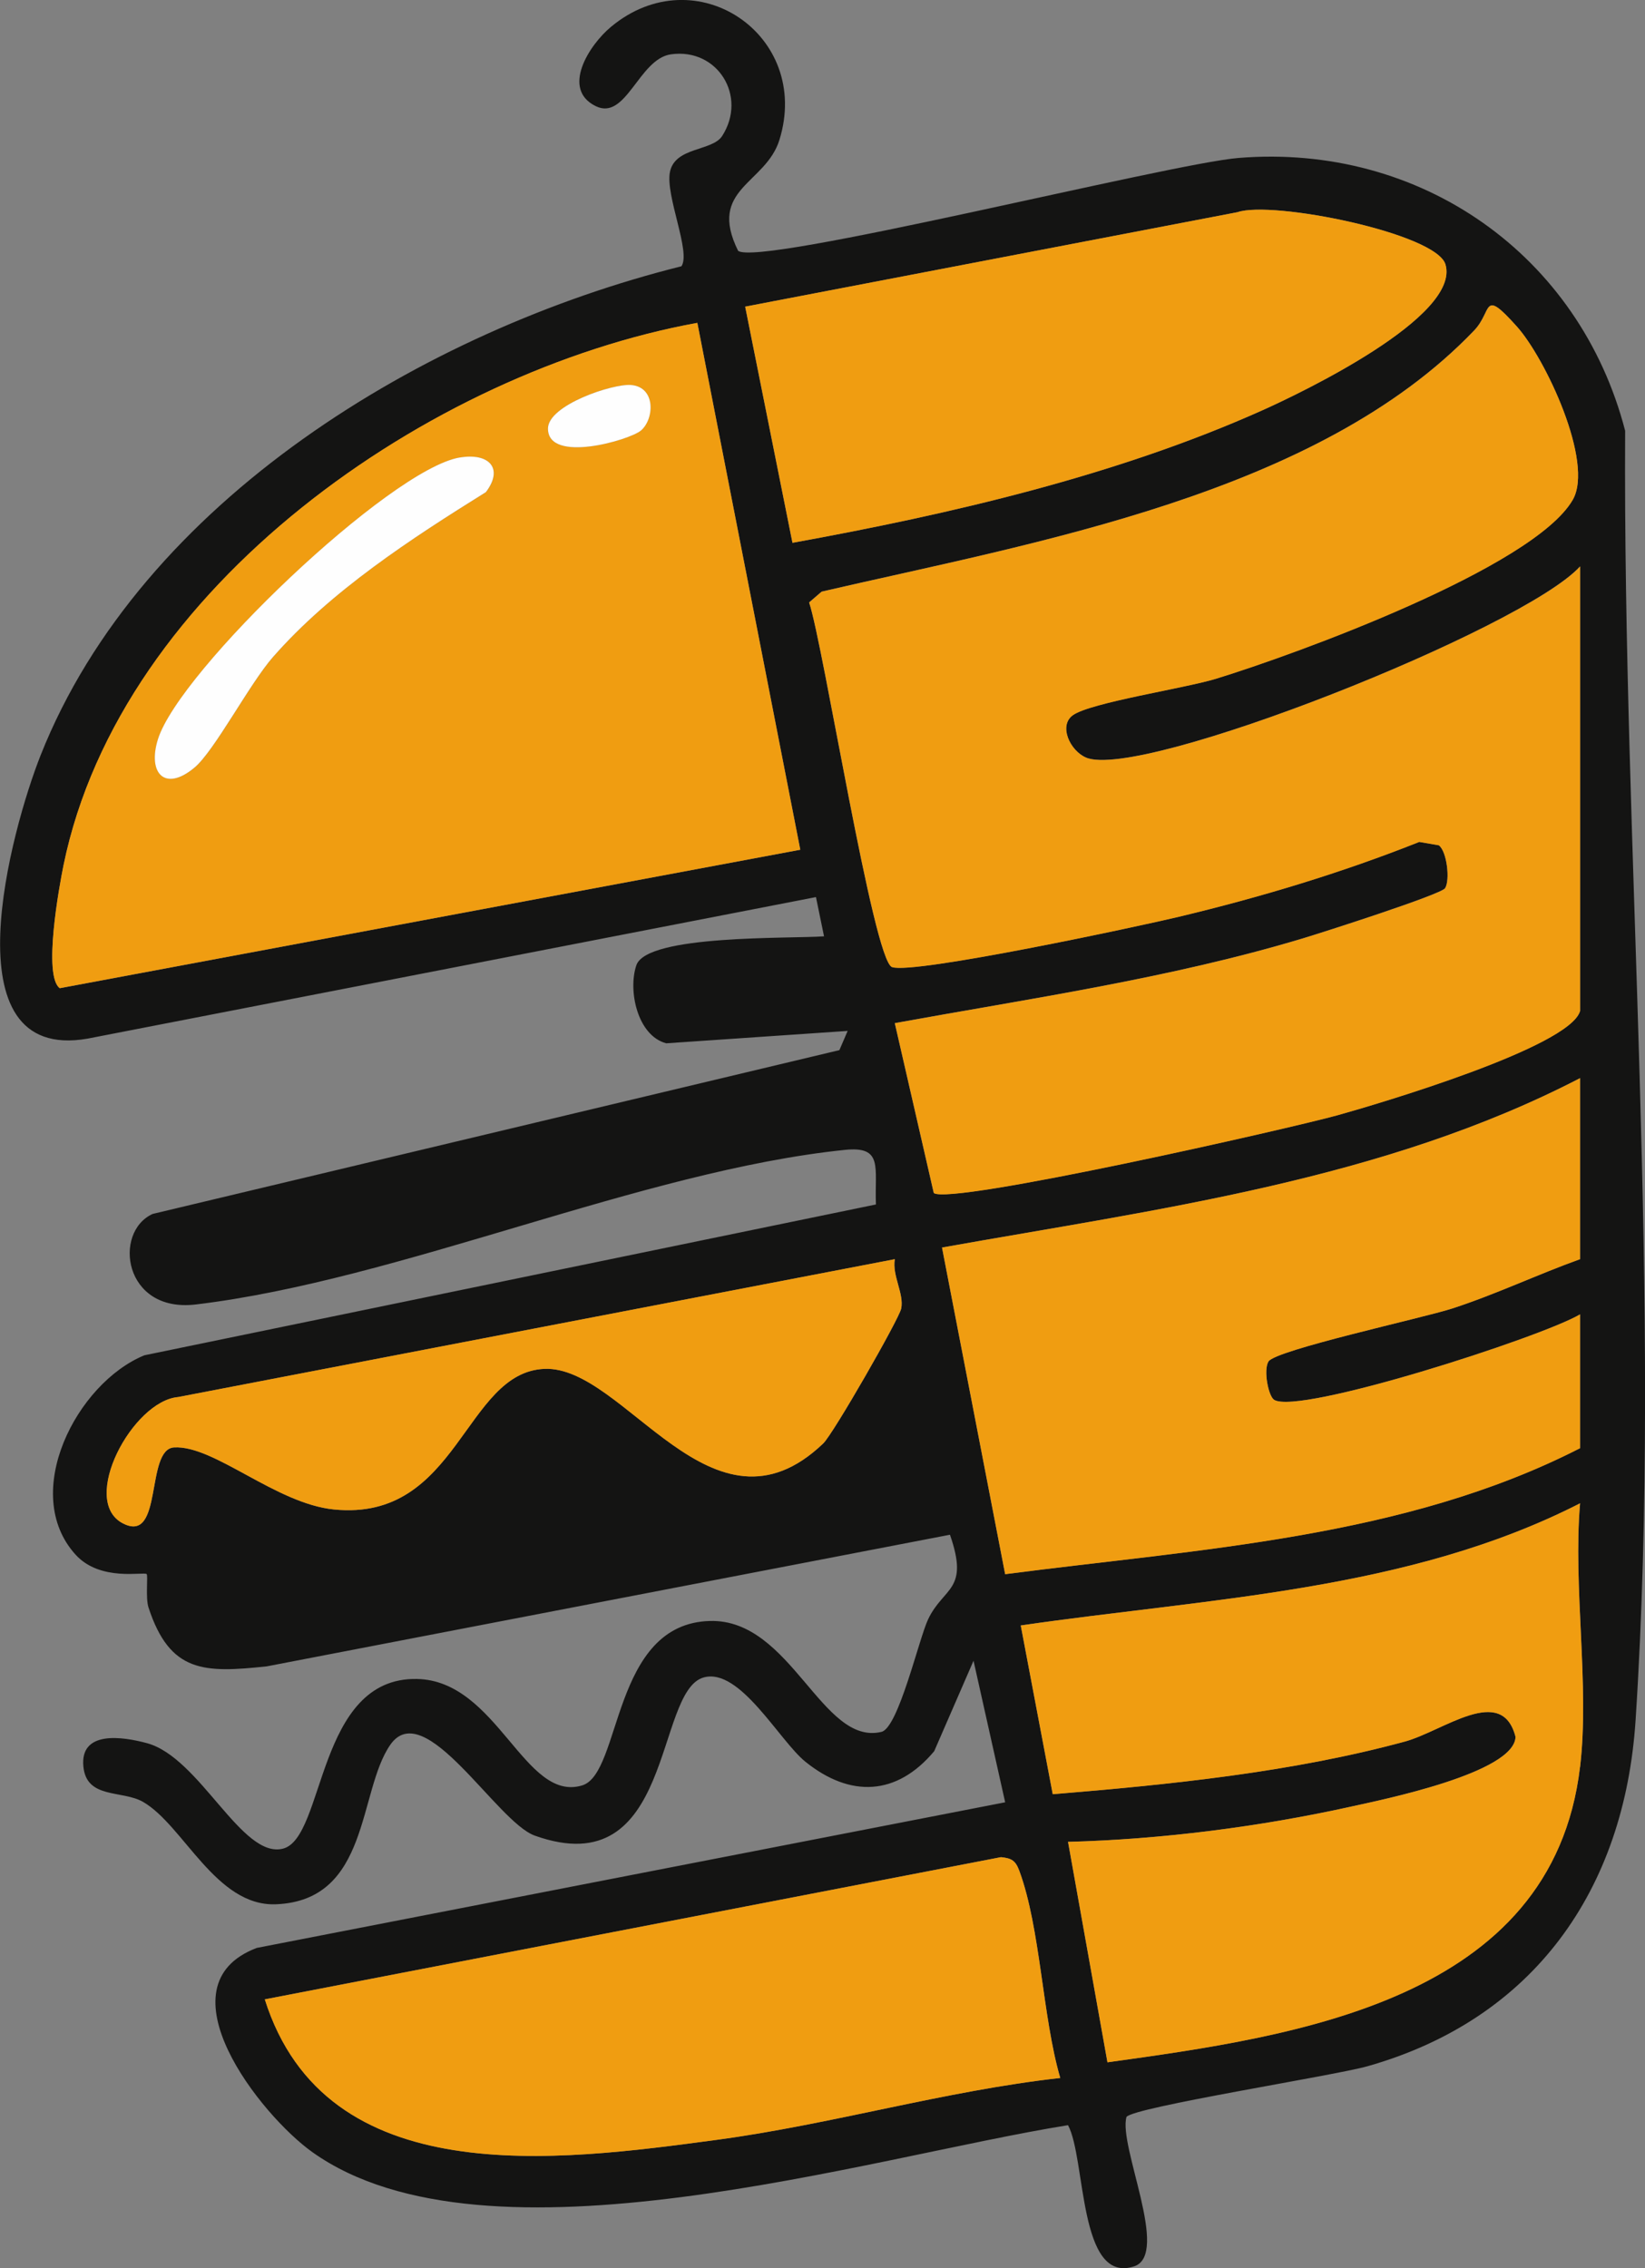 <svg xmlns="http://www.w3.org/2000/svg" id="Layer_2" data-name="Layer 2" viewBox="0 0 332.2 457.94"><rect x="0" y="0" width="332.2" height="457.94" fill="#808080" stroke="none"/><defs><style>      .cls-1 {        fill: #f09d11;      }      .cls-2 {        fill: #141413;      }      .cls-3 {        fill: #fefefe;      }    </style></defs><g id="Layer_1-2" data-name="Layer 1"><g><path class="cls-2" d="M149.04,50.62c3.89,3.36,87.03-17.58,101.07-18.73,36.74-2.99,68.88,19.55,78.08,55.08-.48,84.33,7.58,176.39,2.11,260.32-2.23,34.28-20.56,60.37-54.14,69.88-6.74,1.91-47.14,8.24-48.67,10.23-1.69,5.82,8.85,27.76,1.55,30.17-11.29,3.73-9.71-21.77-13.36-28.5-40.14,6.42-117.33,30.49-152.56,5.47-10.52-7.47-31.22-33.71-11.26-41.26l151.13-29.4-6.39-28.58-7.94,18.26c-7.57,9.04-16.94,9.42-25.99,2.15-5.29-4.25-13.26-19.12-20.59-17.03-9.93,2.83-5.95,41.98-34.08,31.93-7.7-2.75-22.27-28.31-29.19-18.33-6.54,9.44-4.08,31.43-23.08,32.19-12.13.48-18.64-15.92-26.82-20.66-4.22-2.44-11.42-.53-12.07-7.13-.73-7.36,7.87-6.08,12.83-4.74,10.72,2.89,19.14,23.42,27.47,21.3,8.55-2.17,6.75-34.67,27.07-34.26,16.27.33,21.71,25.03,33.36,21.49,8.03-2.44,5.9-32.72,25.84-33.2,16.4-.4,22.55,25.29,34.6,22.39,3.44-.83,7.57-18.86,9.43-22.75,3.12-6.55,8.36-5.71,4.4-17.05l-138,26.58c-12.61,1.33-19.52,1.34-23.85-11.89-.63-1.92-.07-6.44-.37-6.74-.54-.55-9.34,1.6-14.36-3.93-11.25-12.39.21-34.65,13.9-40.25l147.73-30.45c-.29-7.5,1.54-11.83-6.28-11.02-41.14,4.25-89.76,26.27-131.07,31.21-14.61,1.75-16.77-14.62-8.71-18.28l138.68-33.07,1.67-3.88-36.64,2.5c-5.83-1.55-7.76-10.68-6.03-15.76,2.13-6.23,31.06-5.33,37.9-5.84l-1.63-7.92-147.11,28.58c-28.5,4.97-15.31-42.44-9.48-57.18,20.41-51.54,77.7-85.86,129.42-98.76,1.97-2.81-3.26-14.27-2.32-19.03,1.02-5.12,8.56-4.16,10.56-7.29,5.12-8.02-.95-17.81-10.37-16.47-6.47.92-9.02,13.47-15.17,10.46-7.02-3.43-1.37-12.33,3.1-16.03,17.11-14.2,40.55,1.72,33.99,22.85-2.78,8.94-14.57,9.79-8.35,22.37ZM160.04,109.59c31.76-5.76,65.4-13.54,94.9-26.76,7.77-3.48,40.07-18.89,36.96-29.44-1.86-6.32-35.05-12.97-41.99-10.55l-99.43,19.07,9.55,47.68ZM319.08,204.16v-89.81c-11.45,12.59-88.82,43.31-99.78,38.59-3.25-1.4-5.57-6.45-2.66-8.55,3.56-2.56,22.59-5.43,28.9-7.36,15.88-4.86,64.08-22.37,72.05-36.12,4.38-7.55-5.51-28.58-11.28-35-7.08-7.89-4.84-3.16-8.61.79-31.69,33.15-88.64,42.76-131.78,52.74l-2.53,2.18c2.87,8.55,12.97,72.31,16.74,73.62,4.37,1.52,49.73-8.19,57.85-10.14,16.54-3.95,32.82-8.85,48.62-15.13l3.95.68c1.66,1.23,2.3,7.07,1.27,8.67-.83,1.28-24.98,9.01-28.79,10.15-26.81,8.05-54.84,12.09-82.34,17.09l7.87,34.29c3.29,2.53,72.06-13.06,81.54-15.7,8.25-2.29,46.82-13.7,48.96-21.01ZM140.82,65.19c-53.98,9.85-116.41,53.17-127.98,109.48-.9,4.39-4.18,22.38-.76,24.85l149.54-27.96-20.79-106.37ZM319.08,254.23v-36.56c-39.74,20.59-85.23,26.42-128.85,34.2l12.75,65.95c39.1-5.11,80.54-7.25,116.1-25.44v-27.02c-7.89,4.67-56.85,20.41-61.79,17.25-1.15-.74-2.19-5.98-1.14-7.73,1.4-2.32,31.2-8.78,37.1-10.7,8.83-2.86,17.13-6.83,25.82-9.96ZM180.7,254.23l-144.71,27.83c-9.21.78-19.99,20.95-11.16,25.51,8.21,4.24,4.45-15.02,10.35-15.34,8.11-.45,20.53,11.37,32.28,12.53,25.17,2.5,26.25-27.75,42.52-28.39s33.86,36.5,56.27,15.06c2.05-1.96,15.33-25.16,15.75-27.23.61-3-1.87-6.68-1.29-9.97ZM319.08,356.76c1.95-16.48-1.45-36.38,0-53.25-34.71,17.74-75.01,19.14-112.95,24.66l6.46,34.07c23.55-1.93,48.31-4.43,71.11-10.63,7.79-2.12,19.59-11.69,22.35-.95-.2,7.3-26.99,12.71-33.09,14.06-18.46,4.09-38.45,6.65-57.28,7.14l7.96,44.51c37.79-5.25,89.82-12.37,95.43-59.62ZM214.12,419.54c-3.62-12.36-3.98-30.19-8.26-41.81-.77-2.08-1.53-2.55-3.71-2.78l-148.67,28.71c12.35,39.05,59.08,32.69,91.23,28.37,23.28-3.12,46.05-9.89,69.42-12.5Z"></path><path class="cls-1" d="M319.08,204.16c-2.14,7.31-40.71,18.71-48.96,21.01-9.48,2.64-78.25,18.23-81.54,15.7l-7.87-34.29c27.49-5,55.53-9.04,82.34-17.09,3.81-1.14,27.97-8.87,28.79-10.15,1.03-1.6.39-7.44-1.27-8.67l-3.95-.68c-15.8,6.28-32.08,11.17-48.62,15.13-8.12,1.94-53.48,11.65-57.85,10.14-3.77-1.31-13.86-65.08-16.74-73.62l2.53-2.18c43.14-9.98,100.09-19.6,131.78-52.74,3.77-3.94,1.53-8.68,8.61-.79,5.76,6.42,15.65,27.45,11.28,35-7.97,13.75-56.17,31.25-72.05,36.12-6.31,1.93-25.34,4.8-28.9,7.36-2.91,2.09-.6,7.15,2.66,8.55,10.96,4.72,88.33-26,99.78-38.59v89.81Z"></path><path class="cls-1" d="M140.82,65.19l20.79,106.37L12.07,199.51c-3.41-2.47-.14-20.45.76-24.85,11.57-56.31,74-99.63,127.98-109.48ZM129.41,86.94c2.71-2.28,3.1-8.8-1.99-9.21-3.7-.3-16.77,4.06-16.77,8.8,0,7.12,16.47,2.33,18.75.41ZM92.83,92.38c-14.14,2.44-56.55,42.97-60.92,56.87-2.15,6.84,1.36,10.74,7.37,5.74,4.03-3.36,11.1-16.9,15.84-22.31,11.75-13.42,27.92-23.92,43.01-33.31,3.68-4.85.58-8-5.29-6.98Z"></path><path class="cls-1" d="M319.08,254.23c-8.69,3.12-16.99,7.09-25.82,9.96-5.9,1.91-35.7,8.38-37.1,10.7-1.05,1.74-.02,6.99,1.14,7.73,4.94,3.16,53.9-12.58,61.79-17.25v27.02c-35.55,18.19-77,20.34-116.1,25.44l-12.75-65.95c43.62-7.78,89.11-13.61,128.85-34.2v36.56Z"></path><path class="cls-1" d="M319.08,356.76c-5.6,47.24-57.63,54.37-95.43,59.62l-7.96-44.51c18.83-.49,38.82-3.04,57.28-7.14,6.1-1.35,32.89-6.76,33.09-14.06-2.76-10.75-14.57-1.17-22.35.95-22.8,6.2-47.56,8.7-71.11,10.63l-6.46-34.07c37.94-5.52,78.24-6.93,112.95-24.66-1.45,16.87,1.95,36.78,0,53.25Z"></path><path class="cls-1" d="M214.12,419.54c-23.37,2.61-46.14,9.37-69.42,12.5-32.14,4.31-78.87,10.68-91.23-28.37l148.67-28.71c2.18.23,2.94.7,3.71,2.78,4.29,11.62,4.65,29.45,8.26,41.81Z"></path><path class="cls-1" d="M160.04,109.59l-9.55-47.68,99.43-19.07c6.93-2.41,40.13,4.23,41.99,10.55,3.1,10.54-29.19,25.96-36.96,29.44-29.5,13.21-63.14,20.99-94.9,26.76Z"></path><path class="cls-1" d="M180.7,254.23c-.58,3.29,1.9,6.97,1.29,9.97-.42,2.07-13.7,25.27-15.75,27.23-22.41,21.44-40.05-15.7-56.27-15.06s-17.35,30.89-42.52,28.39c-11.75-1.17-24.17-12.98-32.28-12.53-5.9.32-2.14,19.58-10.35,15.34-8.83-4.56,1.95-24.73,11.16-25.51l144.71-27.83Z"></path><path class="cls-3" d="M92.83,92.38c5.87-1.01,8.97,2.13,5.29,6.98-15.09,9.4-31.25,19.9-43.01,33.31-4.74,5.41-11.81,18.95-15.84,22.31-6,5.01-9.52,1.1-7.37-5.74,4.37-13.91,46.78-54.43,60.92-56.87Z"></path><path class="cls-3" d="M129.41,86.94c-2.29,1.92-18.75,6.71-18.75-.41,0-4.74,13.07-9.1,16.77-8.8,5.09.42,4.7,6.93,1.99,9.21Z"></path></g></g></svg>